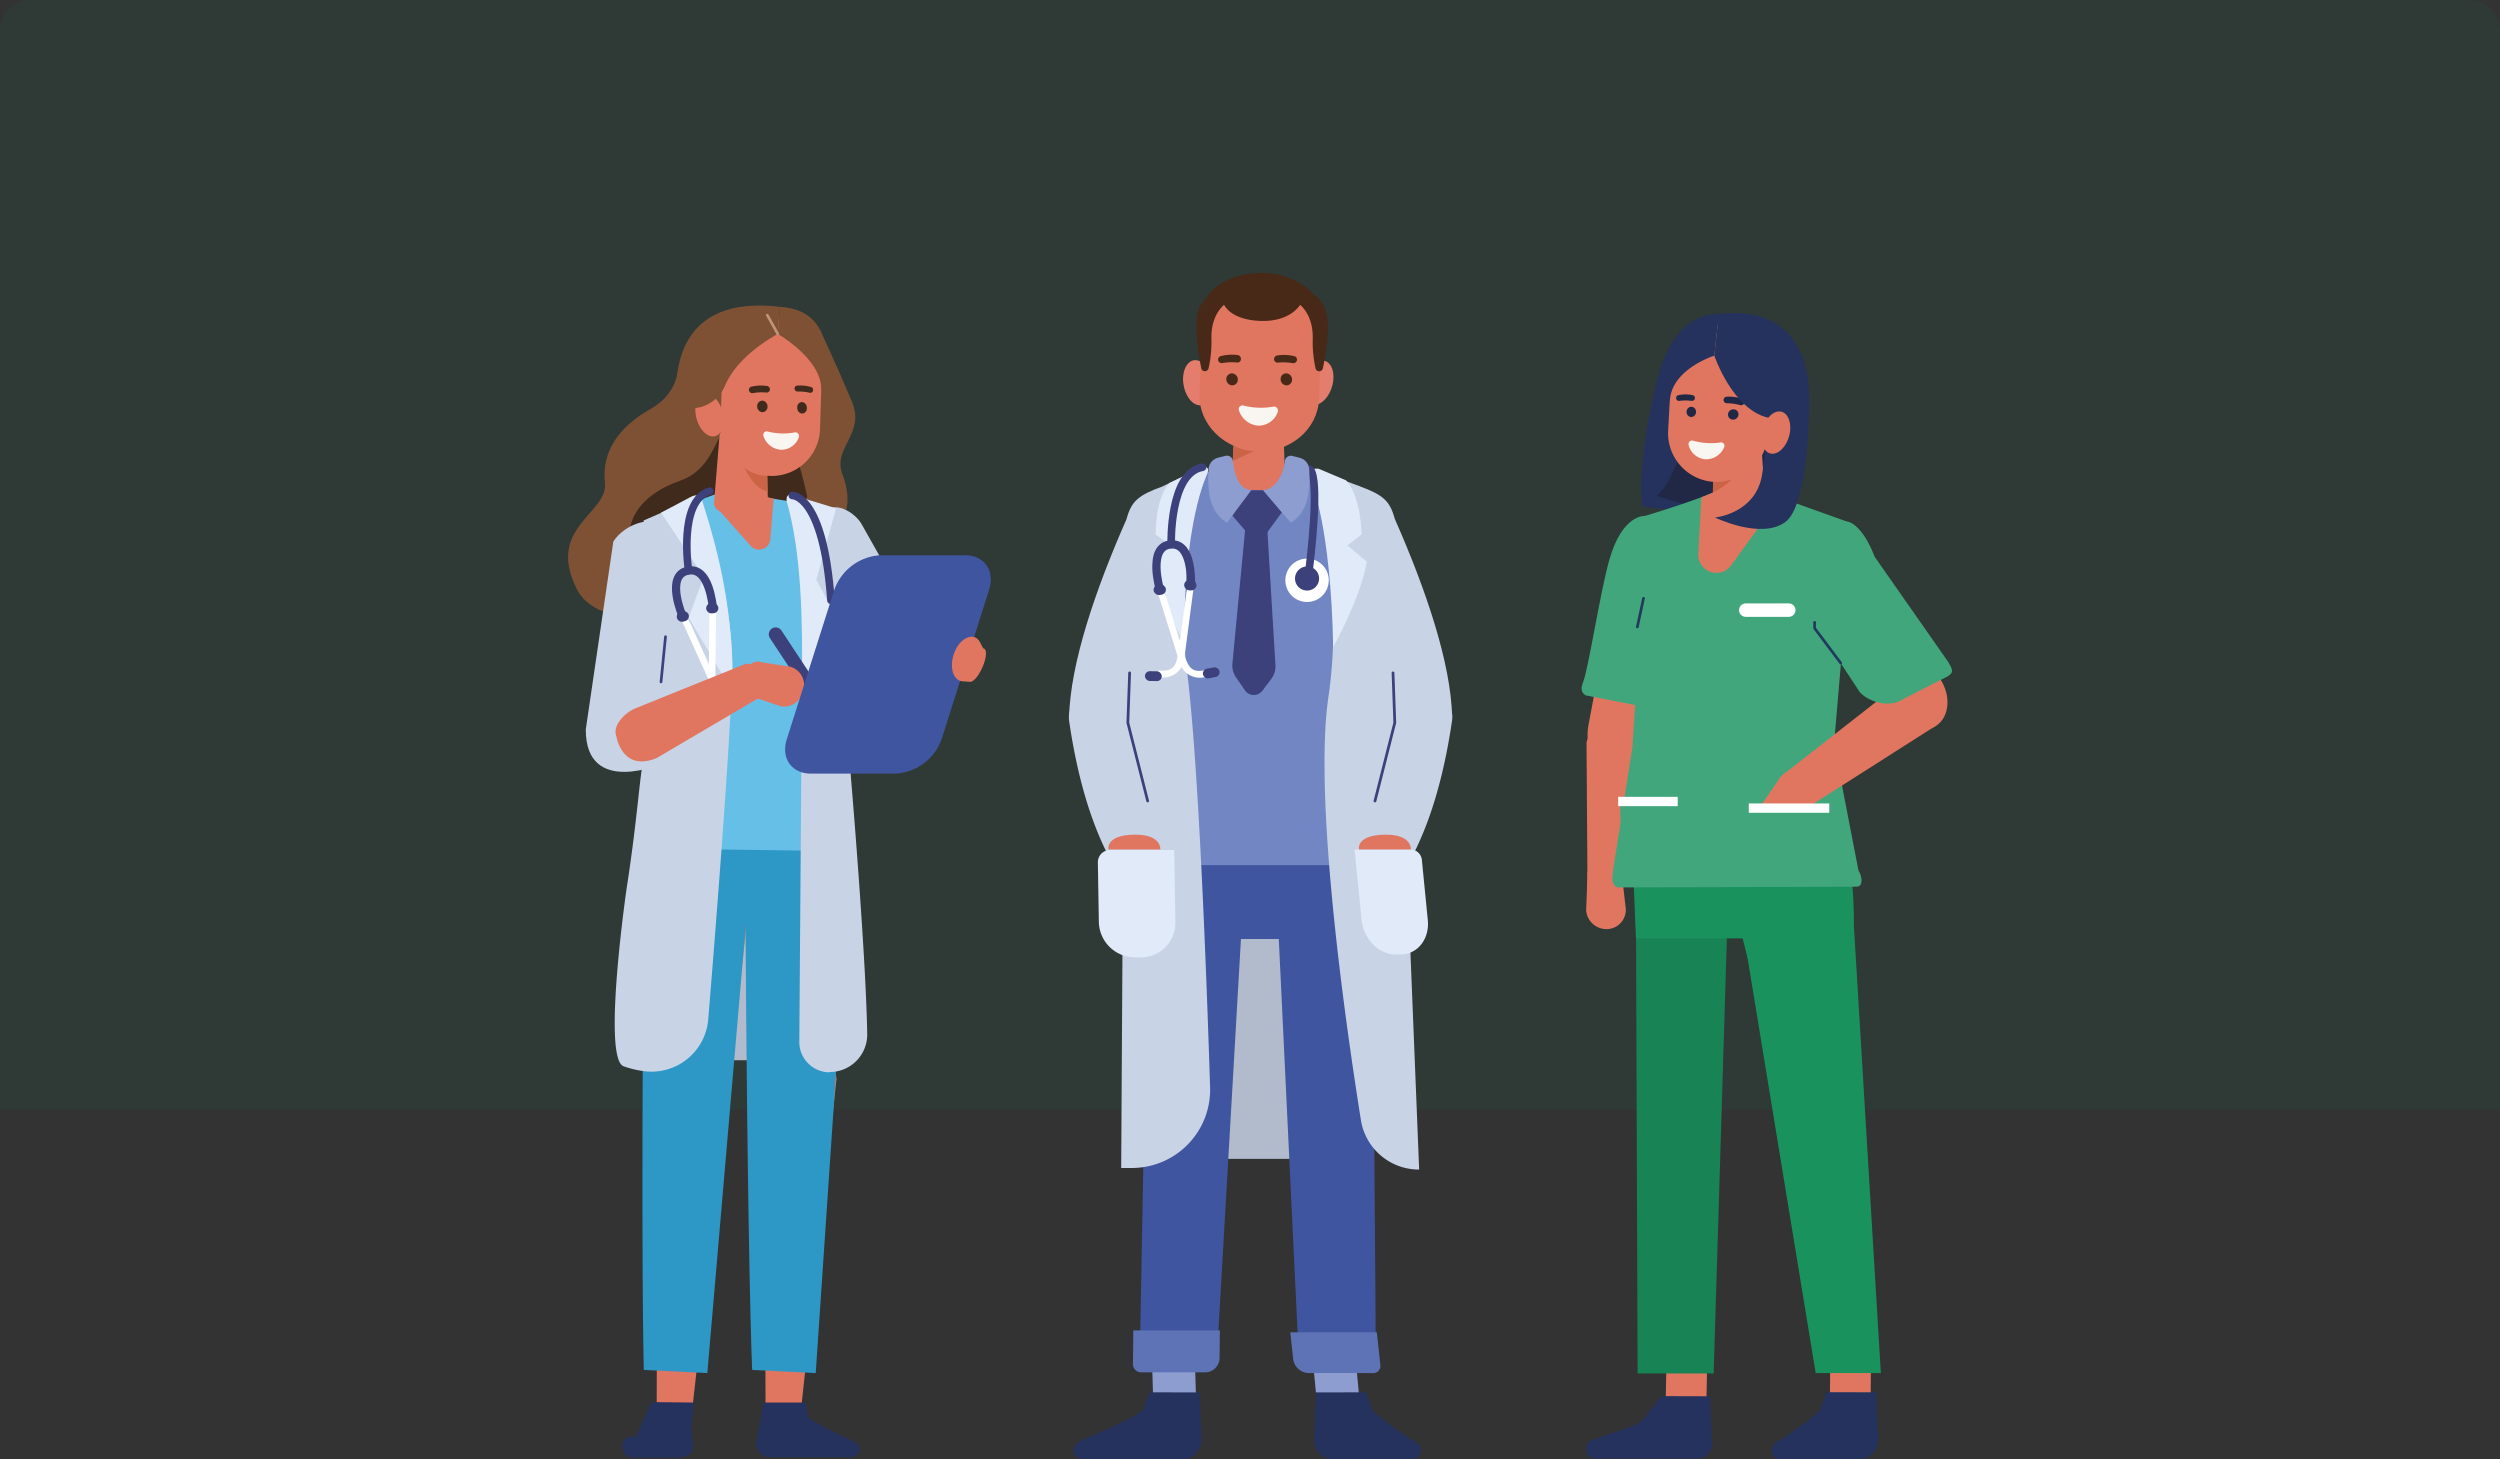 <svg id="Layer_1" data-name="Layer 1" xmlns="http://www.w3.org/2000/svg" viewBox="0 0 506.94 295.95"><rect x="0" y="0" width="506.94" height="295.95" fill="#333333" stroke="none"/><defs><style>.cls-1{fill:#0b7255;opacity:0.1;}.cls-2{fill:#b1bbcc;}.cls-3{fill:#e17660;}.cls-4{fill:#25325e;}.cls-5{fill:#2d97c6;}.cls-6{fill:#7e5135;}.cls-7{fill:#402a1c;}.cls-8{fill:#c8d3e6;}.cls-9{fill:#65bfe7;}.cls-10{fill:#f9f6f2;}.cls-11{fill:#e0eaf8;}.cls-12{fill:#fff;}.cls-13{fill:#3c407b;}.cls-14,.cls-15,.cls-18,.cls-19,.cls-29,.cls-30,.cls-31,.cls-32{fill:none;stroke-linecap:round;stroke-linejoin:round;}.cls-14,.cls-15,.cls-18,.cls-29,.cls-30,.cls-31{stroke:#3c407b;}.cls-14{stroke-width:1.66px;}.cls-15{stroke-width:1.54px;}.cls-16{fill:#3f55a0;}.cls-17{fill:#ca6444;}.cls-18{stroke-width:0.55px;}.cls-19{stroke:#bf9478;stroke-width:0.55px;}.cls-20{fill:#e47d6d;}.cls-21{fill:#188354;}.cls-22{fill:#1a925d;}.cls-23{fill:#212845;}.cls-24{fill:#41a67c;}.cls-25{fill:#7286c3;}.cls-26{fill:#8d9dd0;}.cls-27{fill:#5e73b6;}.cls-28{fill:#482918;}.cls-29{stroke-width:1.68px;}.cls-30{stroke-width:1.55px;}.cls-31{stroke-width:0.56px;}.cls-32{stroke:#213a5c;stroke-width:0.55px;}</style></defs><path class="cls-1" d="M6,0H500.94a6,6,0,0,1,6,6V225a0,0,0,0,1,0,0H0a0,0,0,0,1,0,0V6A6,6,0,0,1,6,0Z"/><rect class="cls-2" x="137.47" y="166.12" width="28.8" height="48.86" transform="translate(303.74 381.11) rotate(180)"/><path class="cls-3" d="M154.78,157.54,140.46,285c-.08,1.09-7.31,1.66-7.3.69l.35-129.6a2,2,0,0,1,2.14-1.95l17.49,1.49A1.79,1.79,0,0,1,154.78,157.54Z"/><path class="cls-3" d="M169.63,218.74,162.52,285c-.07,1.09-7.31,1.66-7.29.69l-.3-129.6C154.94,154.93,169.7,217.74,169.63,218.74Z"/><path class="cls-4" d="M163.32,284.4l.56,2.87c.56,1.12,9,4.9,9,4.9a2.13,2.13,0,0,1,1.43,1.6h0a1.86,1.86,0,0,1-1.81,1.7H155.81a2.7,2.7,0,0,1-2.41-3.27l1.41-7.8Z"/><path class="cls-4" d="M140.72,284.4s-.79,5.72-.35,7.44.63,3.72-3.51,3.72h-9.43s-2.66-2.07-.23-4.13l1.78-.21,3.12-6.91Z"/><path class="cls-5" d="M135.45,155s-4.79,12.33-4.9,25.46c-.63,77.38,0,97.33,0,97.33l12.88.64,10.2-118.71Z"/><path class="cls-5" d="M162.9,147.48s-22.29-.79-23.45,9.07c-.3,2.56,11.66,20.35,11.67,23.08.45,78,1.4,98.16,1.4,98.16l12.89.64,6.66-98.63Z"/><path class="cls-6" d="M137.48,74.85s-.07,5-5.57,8.08c-6.67,3.78-9.93,8.83-9.24,15s-12,9-5.73,21.47c5.21,10.38,28.43,4.3,28.43,4.3l18.9-15.31s11-.26,6.51-12.37c-1.93-5.26,4.69-8,2-14.51-3.36-8-6.54-14.71-6.54-14.71Z"/><path class="cls-7" d="M163.68,100.72s-3.94-20.65-11.32-19-5.65,12.72-14.49,15.77c-8.41,2.9-13.88,9.9-7.26,18.24,4.21,5.3,24.06-1.78,24.84-1.79S163.68,100.72,163.68,100.72Z"/><path class="cls-8" d="M187.52,139l-1.24.78a4.36,4.36,0,0,1-6.25-1.32l-15.38-27.88a5,5,0,0,1,1.95-6.49l1.24-.78c2.25-1.42,5.71.89,6.89,3l14.74,26.16A5,5,0,0,1,187.52,139Z"/><path class="cls-3" d="M155.87,96.49h0a10.51,10.51,0,0,1-9.75-10.76l.38-11.91a9.81,9.81,0,0,1,10.41-9.53h0a10.51,10.51,0,0,1,9.75,10.76L166.28,87A9.8,9.8,0,0,1,155.87,96.49Z"/><path class="cls-9" d="M156.21,118.18c-9,.66-22.19-10.16-25.73-12.6l15.58-5.73c1.85-2.28,2.37,0,2.82.17a7.9,7.9,0,0,1,3.62.19c3.78,1.05,9.44,1.52,13.67,2.67,3.06,1.11,3.32,5,3.24,5.65C168.82,113.21,162.89,117.7,156.21,118.18Z"/><path class="cls-3" d="M149.88,104.58h.78c2.4,0,5-1,5.06-2.72l-.33-13.05c0-1.77-1.89-3.25-4.3-3.28h-.78c-2.4,0-4.4,1.39-4.44,3.17L144.79,102C144.75,103.76,147.47,104.55,149.88,104.58Z"/><path class="cls-7" d="M155.4,79.6a9.65,9.65,0,0,0-2.74.12.69.69,0,0,1-.79-.6h0a.64.64,0,0,1,.49-.71,8.3,8.3,0,0,1,3.18-.14.7.7,0,0,1,.58.68h0A.66.66,0,0,1,155.4,79.6Z"/><path class="cls-7" d="M164.18,79.64a9.23,9.23,0,0,0-2.44-.24.62.62,0,0,1-.63-.63h0a.57.57,0,0,1,.52-.57,7.26,7.26,0,0,1,2.82.28.61.61,0,0,1,.43.67h0A.57.57,0,0,1,164.18,79.64Z"/><path class="cls-10" d="M161.3,87.66a12.93,12.93,0,0,1-5.8-.2.72.72,0,0,0-.67,1,4,4,0,0,0,3.55,2.74,3.77,3.77,0,0,0,3.59-2.5A.76.76,0,0,0,161.3,87.66Z"/><path class="cls-7" d="M155.63,82.48a1.06,1.06,0,0,1-1.09,1.1,1.16,1.16,0,0,1-1-1.23,1.07,1.07,0,0,1,1.09-1.11A1.17,1.17,0,0,1,155.63,82.48Z"/><path class="cls-7" d="M163.6,82.75a1,1,0,0,1-1,1.11,1.12,1.12,0,0,1-.93-1.22,1,1,0,0,1,1-1.11A1.12,1.12,0,0,1,163.6,82.75Z"/><path class="cls-3" d="M141.4,85.4c.8,2.3,2.57,3.61,3.95,2.92s1.84-3.1,1-5.4-2.57-3.6-3.95-2.92S140.59,83.1,141.4,85.4Z"/><path class="cls-6" d="M157.72,67.72s9,5.12,8.81,11.38c0,0,5.11-16.06-8.38-16.88Z"/><path class="cls-6" d="M157.72,67.72S149.64,71.88,147,78.24a7.49,7.49,0,0,1-6.41,4.55l-3.1.23s-4.58-23.78,20.67-20.8Z"/><path class="cls-9" d="M169.43,172.58l-36-.5c-4.52.16-2.71-21.18-2.74-24.9l-.24-32.69c0-3.73,3.61-6.88,8.13-7l26.37-1c4.52-.17,3.79,3.12,3.82,6.84l3.26,32.61C172.09,149.67,173.94,172.42,169.43,172.58Z"/><path class="cls-8" d="M168.24,217.38a7.6,7.6,0,0,0,7.61-7.71c-.24-15.17-2.93-47.51-3.09-49.48l-1.82-21.28c6.7-8.38,4.75-15.85.4-27l-.11-4.09a4.78,4.78,0,0,0-3.59-5.09l-4.76-1-.8,109.5a6.15,6.15,0,0,0,6.16,6.21Z"/><path class="cls-8" d="M134.45,154.78c2.56,1.9-.72-9.37,1.67-13l-.47-22.31c2.39-3.62,1.81-8.86-.57-12.19l-.46-.77c-2.57-1.89-7.86-.33-10.25,3.29l-5.59,38.13C118.76,161.69,134.45,154.78,134.45,154.78Z"/><path class="cls-11" d="M161.6,100.65s-2.28-1.31-2.1.91c3,10.5,3.26,23.4,3.15,38.2l7.23-14.16-4.35-8,4-14.52Z"/><path class="cls-8" d="M141.66,100.65s6.64,19.3,6.82,33c.14,10.48-3.24,53.24-4.86,73a11.55,11.55,0,0,1-13,10.56,19.22,19.22,0,0,1-4.18-1c-4.28-1.62.43-34.8.66-36.29,2.14-13.83,2.63-22.75,3.34-25.58,1.67-6.72.08-48.79.08-48.79Z"/><path class="cls-11" d="M140.08,100.76s2.06-1.19,2.38,1c3.46,10.91,6.33,22.61,6.09,38.57l-8.91-15.11,3.08-8.26-8.68-13Z"/><path class="cls-12" d="M140.08,126.62l4.9,10.79c1.15,2.3,2,3.53,4.91,2.27.15.42.3.83.43,1.25l-.45.21a4.24,4.24,0,0,1-5.62-2.08l-5.88-12.94C137.4,124,139.13,124.53,140.08,126.62Z"/><rect class="cls-13" x="149.08" y="139.27" width="3.38" height="1.95" rx="0.98" transform="translate(-36.04 53.63) rotate(-18.05)"/><path class="cls-12" d="M143.83,125.15,143.72,137c-.12,2.56-.38,4-3.56,4.06,0,.44.06.88.11,1.32h.5a4.24,4.24,0,0,0,4.29-4.17l.13-14.22C145.21,121.67,143.85,122.86,143.83,125.15Z"/><rect class="cls-13" x="137.89" y="140.96" width="3.38" height="1.95" rx="0.98" transform="translate(292.94 268.87) rotate(174.13)"/><rect class="cls-13" x="137.23" y="123.96" width="2.47" height="2.07" rx="1.03" transform="translate(-28.46 41.73) rotate(-15.56)"/><rect class="cls-13" x="143.19" y="122.3" width="2.47" height="2.07" rx="1.03" transform="translate(-8.01 10.05) rotate(-3.88)"/><path class="cls-14" d="M144.58,123.2c-.15-.54-.73-8.24-5-7.5-4.84.84-1.15,9.3-1.15,9.3"/><path class="cls-15" d="M139.62,115.7s-2.17-14.16,4.3-16.11"/><path class="cls-15" d="M160.66,100.47s6.31-.25,7.83,21.25"/><path class="cls-3" d="M156.88,101.13l-.68,8.23a2.29,2.29,0,0,1-4,1.32l-6.1-6.89,1.54-4.92Z"/><path class="cls-3" d="M150.24,135l-21.44,8.65c-2,.85-4.7,3.42-3.81,5.67,0,0,1.13,7.3,8.18,4.39l20.4-12c2-.85,2.52-2.43,1.64-4.68h0A3.53,3.53,0,0,0,150.24,135Z"/><path class="cls-13" d="M164.79,140h0a1.41,1.41,0,0,0,.4-1.94l-6.73-10.2a1.4,1.4,0,0,0-1.94-.4h0a1.4,1.4,0,0,0-.4,1.93l6.74,10.21A1.4,1.4,0,0,0,164.79,140Z"/><path class="cls-3" d="M160.23,135.19l-6-.94c-2-.43-2.52,1-3,3.24h0c-.51,2.22-.79,3.33,1.2,3.76l6,2A4,4,0,0,0,162.9,140h0A3.87,3.87,0,0,0,160.23,135.19Z"/><path class="cls-16" d="M164.44,156.87h17.15a10.53,10.53,0,0,0,9.35-7l9.63-30.28c1.23-3.89-1-7-4.89-7H178.53a10.53,10.53,0,0,0-9.35,7l-9.63,30.28C158.32,153.73,160.51,156.87,164.44,156.87Z"/><path class="cls-3" d="M199.37,131.46l-.69-1.3c-1.12-2.11-4.05-.89-5.2,2.27,0,.12-.09.25-.13.38h0c-.79,2.61-.07,5,1.62,5.32l1.84.14C198.62,137.93,201.06,131.78,199.37,131.46Z"/><path class="cls-17" d="M155.59,96.51a7.87,7.87,0,0,1-4.67-1.67s2,4.34,4.67,4.78Z"/><line class="cls-18" x1="134.04" y1="138.27" x2="134.95" y2="129.1"/><line class="cls-19" x1="157.72" y1="67.72" x2="155.59" y2="63.91"/><path class="cls-3" d="M329.67,184.24l-.76-6.55c-.14-2.2-1.62-2.34-3.83-2.25h0c-2.21.09-3.32.12-3.18,2.31l-.27,6.83a4.14,4.14,0,0,0,4.28,3.82h0A3.92,3.92,0,0,0,329.67,184.24Z"/><path class="cls-3" d="M329,176.33l3.28-24.62a4.31,4.31,0,0,0-3.66-4.78h0c-2.32-.34-6.26.28-6.91,3.66l.19,28.15c-.3,2.29,0,.79,2.33,1.13h0A4.17,4.17,0,0,0,329,176.33Z"/><path class="cls-3" d="M326.33,156.39h0c3.14.79,6.38-2.13,7.19-6.48l6.58-35.13c.82-4.35-1.09-8.56-4.23-9.34h0c-3.14-.79-6.37,2.12-7.19,6.47L322.11,147C321.29,151.4,323.19,155.6,326.33,156.39Z"/><path class="cls-20" d="M269.9,79c-.94,2.37-2.85,3.66-4.28,2.88s-1.84-3.32-.91-5.68,2.85-3.65,4.28-2.88S270.83,76.65,269.9,79Z"/><path class="cls-20" d="M245.82,77.7c.22,2.53-.91,4.54-2.53,4.49s-3.14-2.14-3.37-4.67.91-4.54,2.53-4.49S245.59,75.17,245.82,77.7Z"/><rect class="cls-2" x="243" y="185.55" width="29.15" height="49.45" transform="translate(515.16 420.54) rotate(180)"/><polygon class="cls-3" points="345.93 288.84 337.67 288.84 337.91 276.69 346.17 276.69 345.93 288.84"/><polygon class="cls-3" points="379.28 288.84 371.02 288.84 371.12 276.69 379.38 276.69 379.28 288.84"/><polygon class="cls-21" points="331.73 184.32 332.07 278.5 347.49 278.5 351.23 155.29 331.73 184.32"/><polygon class="cls-22" points="353.28 187.64 360.26 230.19 368.18 278.43 381.39 278.43 375.94 188.02 353.28 187.64"/><path class="cls-4" d="M336.93,283.1l-2.66,3.28a5.6,5.6,0,0,1-3.1,2.71L322.92,292a2,2,0,0,0-1.29,1.84h0a1.84,1.84,0,0,0,1.8,1.93h20.8a3.07,3.07,0,0,0,2.89-3.74l-.35-8.9Z"/><path class="cls-22" d="M364.37,154.43s12.6,5.71,11.49,36.42l-21.48,3.46-8.5-33.78Z"/><polygon class="cls-22" points="331.73 190.28 363.49 190.28 363.54 159.88 330.51 160.17 331.73 190.28"/><path class="cls-4" d="M336.09,76.8s-4.49,17.47-3,25.79c0,0,5.41,1.8,18.35-.48,7.87-1.38-1.11-31-1.11-31Z"/><path class="cls-23" d="M345.87,74.88s-5.19,22.61-10,25.65c0,0,16.46,5.64,24.3,4.07s-1.11-31-1.11-31Z"/><path class="cls-24" d="M376.48,179.8l-48.57.15c-1.44-.84-.85-2.24-.8-3.57L331,151.61,333.78,109l34.9,1.58L374,126.26l-2.1,24.68,4.95,25.56C377.67,177.81,377.84,179.77,376.48,179.8Z"/><path class="cls-3" d="M392.66,147.14h0c2.67-1.83,3-6.1.76-9.47l-18.15-27.25c-2.25-3.37-6.27-4.63-8.94-2.79h0c-2.66,1.84-3,6.1-.76,9.48l18.16,27.24C386,147.72,390,149,392.66,147.14Z"/><path class="cls-24" d="M345.5,118.75c9.64.62,29-13,29-13L355.35,98.9c-2.09-2.45-2.53,0-3,.2a5.81,5.81,0,0,0-3.84.23c-3.92,2-15,5.3-15,5.3S336.43,118.16,345.5,118.75Z"/><path class="cls-3" d="M345,100.85l-.63,11.44a3.68,3.68,0,0,0,3.67,3.87h0a3.66,3.66,0,0,0,3-1.52l9.73-13.45-13.41-1.3Z"/><path class="cls-3" d="M367.22,163.3l24.66-15.72c2.05-1.29.78-5.12-.5-7.22l-2.32-.89c-1.27-2.1-2.78-1-5.94.75l-20.7,16.19a3.65,3.65,0,0,0-1.25,5.41h0A4.37,4.37,0,0,0,367.22,163.3Z"/><path class="cls-3" d="M347.84,97.73h0a10.35,10.35,0,0,0,10.69-9.68l.66-11.81a9.92,9.92,0,0,0-9.58-10.43h0a10.37,10.37,0,0,0-10.7,9.68l-.65,11.81A9.91,9.91,0,0,0,347.84,97.73Z"/><path class="cls-3" d="M353,105l-.76,0c-2.35.09-4.91-.92-4.95-2.85l.38-14.23c0-1.93,1.86-3.59,4.21-3.68l.76,0c2.35-.09,4.3,1.42,4.34,3.35l1,14.47C358,103.94,355.31,104.86,353,105Z"/><path class="cls-23" d="M350.16,81.77a10,10,0,0,1,2.73.39.69.69,0,0,0,.84-.52h0a.65.65,0,0,0-.42-.76,8.34,8.34,0,0,0-3.17-.44.68.68,0,0,0-.64.61h0A.66.66,0,0,0,350.16,81.77Z"/><path class="cls-23" d="M340.56,81.29a9.21,9.21,0,0,1,2.46,0,.6.6,0,0,0,.67-.56h0a.59.59,0,0,0-.48-.61,7.2,7.2,0,0,0-2.85,0,.6.6,0,0,0-.49.61h0A.6.6,0,0,0,340.56,81.29Z"/><path class="cls-10" d="M343.19,89.33a13.44,13.44,0,0,0,5.82.37.71.71,0,0,1,.58,1.06,4,4,0,0,1-3.79,2.37,3.81,3.81,0,0,1-3.37-2.82A.74.74,0,0,1,343.19,89.33Z"/><path class="cls-23" d="M350.4,84a1,1,0,0,0,1,1.09,1.08,1.08,0,0,0,1.12-1,1,1,0,0,0-1-1.09A1.08,1.08,0,0,0,350.4,84Z"/><path class="cls-23" d="M342,83.47a1,1,0,0,0,.91,1.09,1,1,0,0,0,1-1,1,1,0,0,0-.91-1.08A1,1,0,0,0,342,83.47Z"/><path class="cls-4" d="M347.62,72.12s-8.7,2.74-9,9.13a3.78,3.78,0,0,1-2.43-4.76c1.64-6.41,5.22-12.69,12.37-12.85Z"/><path class="cls-4" d="M347.62,72.12s3.72,11,11,12.6l7.86,1.39s4.66-24.86-17.93-22.47Z"/><path class="cls-4" d="M366.87,81.29s.09,20.92-4.84,24.56-14.28-.91-14.28-.91,8.37-.77,9.58-8.83,1.55-14.33,1.55-14.33Z"/><path class="cls-3" d="M362.61,89c-.84,2.27-2.64,3.52-4,2.82s-1.81-3.12-1-5.38,2.63-3.52,4-2.81S363.45,86.78,362.61,89Z"/><polygon class="cls-25" points="249.33 94.2 232.55 100.33 228.96 111.15 280.82 110.89 278.97 102.03 258.66 93.77 249.33 94.2"/><rect class="cls-16" x="242.55" y="161.93" width="25.48" height="28.48"/><polygon class="cls-26" points="242.64 287.62 233.95 287.62 233.57 274.83 242.27 274.83 242.64 287.62"/><polygon class="cls-16" points="233.47 146.74 231.15 273.94 246.9 272.7 254.3 144.1 233.47 146.74"/><path class="cls-27" d="M231.48,278.28h13a2.94,2.94,0,0,0,2.81-2.72l.07-5.79H229.81l-.07,6.79A1.65,1.65,0,0,0,231.48,278.28Z"/><polygon class="cls-26" points="267.34 287.62 276.03 287.62 274.85 275.18 266.15 275.18 267.34 287.62"/><polygon class="cls-16" points="278.09 150.53 278.98 274.1 263.25 272.9 257.28 147.97 278.09 150.53"/><path class="cls-27" d="M278.32,278.43h-13a3.3,3.3,0,0,1-3.07-2.64l-.61-5.62h17.55l.71,6.59A1.45,1.45,0,0,1,278.32,278.43Z"/><path class="cls-25" d="M274.16,175.43h-39.5a6.75,6.75,0,0,1-6.74-7l2.14-60.09H279l4.59,56.88A9.43,9.43,0,0,1,274.16,175.43Z"/><path class="cls-3" d="M254.89,91.52h0C248.23,91.21,243,86,243.22,79.85l.52-13c.25-6.11,5.9-10.85,12.57-10.54h0c6.66.31,11.92,5.56,11.67,11.66l-.52,13C267.21,87.08,261.56,91.83,254.89,91.52Z"/><path class="cls-3" d="M254.79,99.41h.78c2.38,0,5-1.1,5-3l-.5-14c0-1.91-1.92-3.46-4.3-3.45H255c-2.38,0-4.34,1.57-4.36,3.47l-.89,14.26C249.7,98.62,252.41,99.42,254.79,99.41Z"/><path class="cls-28" d="M250.82,73.51a10.8,10.8,0,0,0-3,.12A.74.74,0,0,1,247,73h0a.73.73,0,0,1,.54-.79A9.06,9.06,0,0,1,251,72a.76.76,0,0,1,.63.75h0A.71.71,0,0,1,250.82,73.51Z"/><path class="cls-28" d="M259.15,73.53a10.8,10.8,0,0,1,3,.12A.76.76,0,0,0,263,73h0a.71.71,0,0,0-.54-.78,9.06,9.06,0,0,0-3.48-.14.76.76,0,0,0-.63.75h0A.71.71,0,0,0,259.15,73.53Z"/><path class="cls-10" d="M258.32,82.44A14.25,14.25,0,0,1,252,82.2a.78.78,0,0,0-.74,1.11,4.45,4.45,0,0,0,3.89,3,4.13,4.13,0,0,0,3.94-2.73A.83.83,0,0,0,258.32,82.44Z"/><path class="cls-28" d="M251,77a1.14,1.14,0,0,1-1.2,1.14,1.25,1.25,0,0,1-1.13-1.29,1.14,1.14,0,0,1,1.2-1.14A1.25,1.25,0,0,1,251,77Z"/><path class="cls-28" d="M262,77a1.13,1.13,0,0,1-1.2,1.14,1.24,1.24,0,0,1-1.12-1.29,1.13,1.13,0,0,1,1.2-1.14A1.24,1.24,0,0,1,262,77Z"/><path class="cls-8" d="M221.92,152.67l2.94-.37c-3-.81-7.65-4.46-8.07-7,.27-10.71,5.24-25.52,11.63-40,1-3.71,2.4-4.89,7.44-6.71l1.17,1.77c3,.81,4.59,4.5,3.55,8.21L230,146.18C229,149.89,224.91,153.48,221.92,152.67Z"/><path class="cls-8" d="M243.6,94.84A.88.88,0,0,1,244.8,96c-2.16,5.11-6.71,18.94-4.07,40.34,2.33,18.89,3.91,60.84,4.65,84.13a15.88,15.88,0,0,1-15.87,16.37h-2.16l.57-97.37,7.94-40.9Z"/><path class="cls-8" d="M232.49,172.49l-5-29.38a4.59,4.59,0,0,0-5.59-3.52h0c-2.5.64-5.71,3-5.07,6.86,1.55,10.44,4.06,19.4,7.7,26.65a4.58,4.58,0,0,0,5.58,3.52h0C232.66,176,233.06,175.07,232.49,172.49Z"/><path class="cls-8" d="M289.32,152.57l-2.94-.37c3-.81,7.66-4.46,8.07-7-.27-10.71-5.23-25.53-11.63-40-1-3.71-2.4-4.9-7.43-6.71l-1.18,1.77c-3,.81-4.59,4.5-3.55,8.21l10.55,37.65C282.25,149.79,286.33,153.38,289.32,152.57Z"/><path class="cls-8" d="M278.75,172.39l5-29.38a4.59,4.59,0,0,1,5.59-3.52h0c2.5.64,5.71,3,5.07,6.86-1.55,10.44-4.06,19.39-7.7,26.65a4.58,4.58,0,0,1-5.58,3.52h0C278.59,175.88,278.18,175,278.75,172.39Z"/><path class="cls-11" d="M230.16,194.13h1.18a7,7,0,0,0,7-7.16l-.24-14.61h-13a2.48,2.48,0,0,0-2.48,2.53l.2,12.08A7.33,7.33,0,0,0,230.16,194.13Z"/><path class="cls-8" d="M267.3,95.48c-.73-.35-2.05.35-1.75,1.1,2.05,5.13,6.93,23.4,3.81,44.85-3,20.57,3.39,65.53,6.59,85.64a11.91,11.91,0,0,0,11.82,10.09h0l-2.37-59,2.94-39.33L275.61,98.56Z"/><path class="cls-11" d="M284,193.54h-1c-3.43,0-6.52-3.14-6.9-7l-1.42-14.28H286a2.32,2.32,0,0,1,2.32,2.1l1.2,12.18C289.92,190.4,287.45,193.54,284,193.54Z"/><path class="cls-28" d="M268.25,74.68a.76.76,0,0,1-1.49,0,24.79,24.79,0,0,1-.57-6c.13-5.73-3.45-7.53-3.45-7.53V58.87s3.55-.72,5.72,3.19C270,64.78,269,71.08,268.25,74.68Z"/><path class="cls-28" d="M243.59,74.68a.76.76,0,0,0,1.48,0,24.22,24.22,0,0,0,.58-6c-.13-5.73,3.45-7.53,3.45-7.53V58.87s-3.56-.72-5.72,3.19C241.88,64.78,242.85,71.08,243.59,74.68Z"/><path class="cls-3" d="M224.78,172.25s-.73-2.92,5.26-3c5.55-.09,5.25,3,5.25,3Z"/><path class="cls-3" d="M275.58,172.25s-.74-2.92,5.25-3c5.55-.09,5.26,3,5.26,3Z"/><path class="cls-4" d="M233.08,282.33l-1.27,3.53c-.93,1.38-12.06,6-12.06,6a3.28,3.28,0,0,0-2.08,2h0a1.85,1.85,0,0,0,1.86,2.08H240a4,4,0,0,0,3.62-4l-.37-9.59Z"/><path class="cls-4" d="M277,282.33l1.28,3.53c.93,1.38,7.77,6,7.77,6a3.28,3.28,0,0,1,2.08,2h0a1.85,1.85,0,0,1-1.86,2.08H270.11a4,4,0,0,1-3.63-4l.37-9.59Z"/><path class="cls-4" d="M370.36,282.3l-1.28,3.53c-.93,1.38-7.77,6-7.77,6a3.28,3.28,0,0,0-2.08,2h0a1.85,1.85,0,0,0,1.86,2.08h16.14a4,4,0,0,0,3.62-4l-.36-9.59Z"/><polygon class="cls-13" points="253.16 108.35 256.66 108.35 259.94 103.88 256.13 99.41 253.26 99.41 249.88 104.53 253.16 108.35"/><path class="cls-26" d="M250,93.5c.28,2.47,1.06,5.67,3.73,5.91L248.79,106c-3-1.88-4.07-5.26-3.73-10.86A2.58,2.58,0,0,1,247,92.81l1.48-.37A1.21,1.21,0,0,1,250,93.5Z"/><path class="cls-13" d="M256.7,102.69l1.93,32.23a4.17,4.17,0,0,1-.83,2.73l-1.81,2.4a2.19,2.19,0,0,1-3.56-.08l-1.83-2.68a4.17,4.17,0,0,1-.7-2.72l3.21-33.73Z"/><path class="cls-11" d="M244.8,96s-5,10.2-4.61,34.72c0,0-5.22-9.6-6.66-16.81l3.81-3.3-3-2.24s-.13-7.25,2.81-10.44l6.64-3.16S245.48,94.27,244.8,96Z"/><path class="cls-11" d="M265.88,97.46s4,9.28,4.46,33.8c0,0,5.61-10.15,6.82-17.36l-3.93-3.3,2.89-2.25s-.14-7.76-3.18-10.95l-5.17-2.19c-1.18-.61-2.62.3-2.13,1.52C265.65,96.75,265.88,97.44,265.88,97.46Z"/><path class="cls-12" d="M236.59,121.42l3.57,11.45c.87,2.45,1.54,3.79,4.64,2.9.1.43.2.87.27,1.31l-.47.15a4.29,4.29,0,0,1-5.38-2.79l-4.29-13.73C234.23,118.45,235.9,119.2,236.59,121.42Z"/><rect class="cls-13" x="243.9" y="135.45" width="3.42" height="1.98" rx="0.99" transform="translate(-21.43 49.09) rotate(-10.94)"/><path class="cls-12" d="M240.54,120.41l-1.6,11.9c-.44,2.56-.88,4-4.08,3.63,0,.45-.05.89-.05,1.34l.49.07a4.29,4.29,0,0,0,4.83-3.66L242,119.43C242.36,117.09,240.84,118.11,240.54,120.41Z"/><rect class="cls-13" x="232.46" y="135.76" width="3.42" height="1.98" rx="0.99" transform="matrix(-1, -0.02, 0.02, -1, 465.31, 278.54)"/><rect class="cls-13" x="233.92" y="118.54" width="2.5" height="2.09" rx="1.05" transform="translate(-15.02 35.86) rotate(-8.45)"/><rect class="cls-13" x="240.12" y="117.62" width="2.5" height="2.09" rx="1.05" transform="translate(7.07 -13.41) rotate(3.23)"/><path class="cls-29" d="M241.53,118.54c-.08-.55.3-8.35-4-8.15-5,.24-2.32,9.2-2.32,9.2"/><path class="cls-30" d="M237.49,110.39s-.4-14.49,6.34-15.64"/><path class="cls-12" d="M260.64,117.66a4.4,4.4,0,1,0,4.4-4.39A4.4,4.4,0,0,0,260.64,117.66Z"/><path class="cls-30" d="M265.47,95.14s2.52-.45-.1,21.21"/><path class="cls-13" d="M262.6,117.31a2.44,2.44,0,1,0,2.44-2.44A2.44,2.44,0,0,0,262.6,117.31Z"/><path class="cls-26" d="M260.54,93.5c-.28,2.47-1.74,5.67-4.41,5.91l5.62,6.59c3-1.88,4.06-5.26,3.72-10.86a2.57,2.57,0,0,0-2-2.33l-1.47-.37A1.22,1.22,0,0,0,260.54,93.5Z"/><polyline class="cls-31" points="232.72 162.42 228.7 146.55 229.06 136.44"/><polyline class="cls-31" points="278.81 162.42 282.83 146.55 282.47 136.44"/><path class="cls-3" d="M364.37,167.5l2.59-5.61c1-1.82-.29-2.74-2.31-3.86h0c-2-1.11-3-1.69-4,.12L357,163.43a4.09,4.09,0,0,0,1.92,5.34h0A3.92,3.92,0,0,0,364.37,167.5Z"/><path class="cls-24" d="M374.48,105.74s2.93.08,5.67,7.18l14.92,21.33c.81,1.42,1.24,2.11-.17,2.92l-8.7,4.44c-3.54,2.46-8,.11-9.11-1.29l-7.51-11.47-7-12.72,2-8.78Z"/><polyline class="cls-32" points="373.25 134.45 367.96 127.39 367.96 126.2"/><path class="cls-24" d="M333.54,104.63s-4.61-.46-7.27,9.11c-1.81,6.5-4.21,22-5.26,24.6-.45,1.1-.49,2.08.53,2.67l12.63,2.46c.76.78,1.61-.35,1.75-1.43l2.16-18.1,2.08-9.45Z"/><line class="cls-32" x1="333.27" y1="121.31" x2="332.01" y2="127.13"/><path class="cls-12" d="M354,125.08h8.72a1.36,1.36,0,0,0,1.36-1.36h0a1.36,1.36,0,0,0-1.36-1.36H354a1.36,1.36,0,0,0-1.36,1.36h0A1.36,1.36,0,0,0,354,125.08Z"/><path class="cls-24" d="M362.45,176.84h1.18a7,7,0,0,0,7-7.16l-.25-6.59h-15.5l.24,6.59A7.34,7.34,0,0,0,362.45,176.84Z"/><path class="cls-24" d="M333.78,175.33h.83c2.78,0,5-3.22,5-7.16l-.17-6.59H328.48l.17,6.59C328.69,172.11,331,175.33,333.78,175.33Z"/><rect class="cls-12" x="354.61" y="162.92" width="16.32" height="1.89"/><rect class="cls-12" x="328.13" y="161.58" width="12.07" height="1.89"/><path class="cls-17" d="M254.26,91.47l-4.27,2,.13-3.13A9.17,9.17,0,0,0,254.26,91.47Z"/><path class="cls-17" d="M347.37,97.7l-.06,2.19a15.17,15.17,0,0,0,3.89-2.7A8.88,8.88,0,0,1,347.37,97.7Z"/><path class="cls-28" d="M263.58,61.89s-2,3.41-8,3.19-7.31-3.18-7.31-3.18L245,59.83s2.7-4.25,10.26-4.48,11.15,4.42,11.15,4.42Z"/></svg>